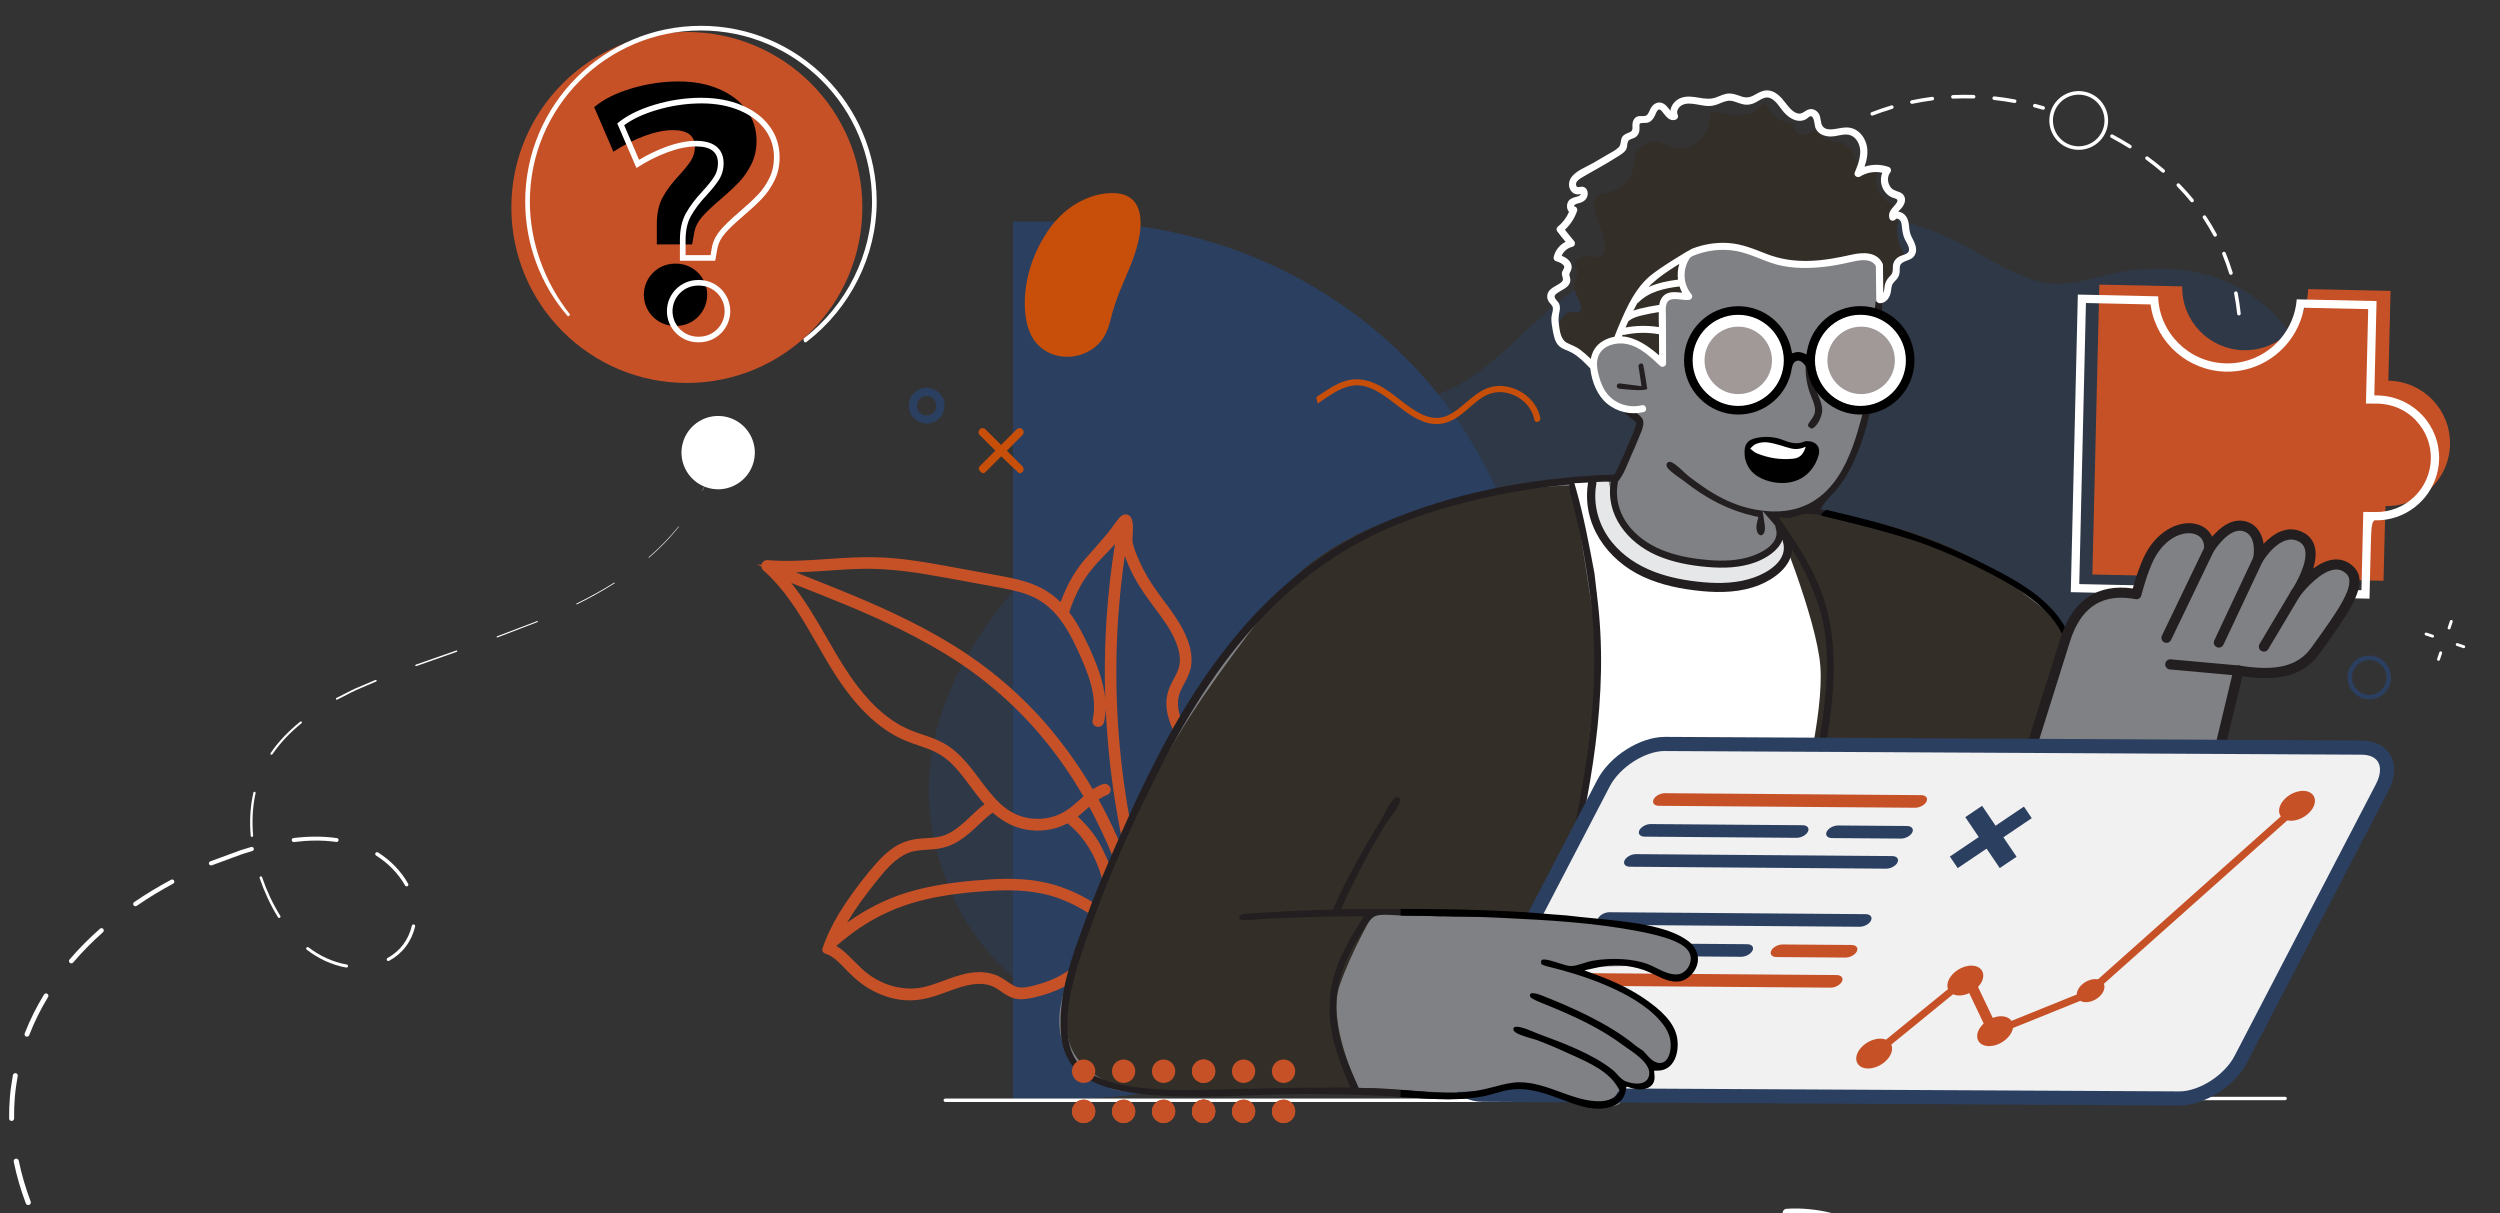 <?xml version="1.0" encoding="UTF-8"?>
<svg xmlns="http://www.w3.org/2000/svg" xmlns:xlink="http://www.w3.org/1999/xlink" viewBox="0 0 581 282">
  <rect x="0" y="0" width="581" height="282" fill="#333333" stroke="none"/>
  <defs>
    <style>
      .e {
        fill: #c84f09;
      }

      .f {
        fill: #fff;
      }

      .g {
        fill: #f1f1f2;
      }

      .h {
        fill: #231f20;
      }

      .i, .j {
        fill: #332e27;
      }

      .k {
        isolation: isolate;
      }

      .l, .m, .n {
        fill: #2b3f60;
      }

      .o, .p {
        fill: #c75127;
      }

      .m, .q, .p, .r, .s, .j {
        fill-rule: evenodd;
      }

      .t {
        mix-blend-mode: screen;
      }

      .q {
        fill: #a09998;
      }

      .u {
        clip-path: url(#d);
      }

      .n {
        opacity: .44;
      }

      .r, .v {
        fill: #808184;
      }

      .w {
        fill: #e6e7e8;
      }
    </style>
    <clipPath id="d">
      <path class="l" d="M235.42,51.53v203.74h13.64c59.12,0,107.04-45.61,107.04-101.87s-47.92-101.87-107.04-101.87h-13.64Z"/>
    </clipPath>
  </defs>
  <g class="k">
    <g id="a" data-name="Line">
      <g>
        <path class="f" d="M167.05,104.79c-.99,3.18-2.25,6.29-3.8,9.25,0,.02-.03.02-.04.01-.02,0-.02-.03-.01-.04h0c1.55-2.95,2.82-6.05,3.83-9.23,0,0,.01-.01.02,0,0,0,.01.01,0,.02Z"/>
        <path class="f" d="M157.79,122.41c-2.09,2.61-4.42,5.01-6.95,7.19-.03.03-.07.02-.1,0-.02-.03-.02-.07,0-.1h0c2.52-2.17,4.86-4.56,6.96-7.15.02-.02.05-.03.07,0,.02.02.03.05,0,.07Z"/>
        <path class="f" d="M142.81,135.56c-2.81,1.79-5.74,3.41-8.73,4.89-.05.03-.12,0-.14-.05s0-.12.05-.14h0c2.99-1.47,5.91-3.07,8.73-4.85.04-.03.09-.01.12.03.03.04.01.09-.03.12Z"/>
        <path class="f" d="M124.95,144.55l-9.34,3.59c-.07.03-.15,0-.18-.08s0-.15.08-.18h0s0,0,0,0l9.34-3.55h0c.06-.03.13,0,.16.07s0,.13-.07.16Z"/>
        <path class="f" d="M106.18,151.47l-9.43,3.33c-.09.03-.19-.01-.23-.1-.03-.09.01-.19.1-.23h0s9.44-3.3,9.44-3.3c.08-.03.17.01.2.1.03.08-.02.17-.1.2Z"/>
        <path class="f" d="M87.42,158.38l-4.59,1.97c-.77.33-1.49.74-2.23,1.11l-2.22,1.13h-.01c-.11.06-.23.02-.29-.09-.05-.11-.01-.23.09-.29h0s2.24-1.13,2.24-1.13c.75-.37,1.48-.78,2.25-1.11l4.61-1.96c.1-.04.21,0,.26.1s0,.21-.1.26h0Z"/>
        <path class="f" d="M70.08,168.07c-2.57,2.09-4.91,4.49-6.77,7.22-.08.11-.23.14-.35.07s-.14-.23-.07-.35h0c1.9-2.78,4.28-5.2,6.89-7.3.1-.08.25-.06.33.03.08.1.07.25-.03.33Z"/>
        <path class="f" d="M59.4,184.33c-.72,3.23-.86,6.57-.57,9.86.01.16-.1.3-.26.31s-.3-.1-.31-.26h0c-.28-3.35-.13-6.74.62-10.03.03-.14.18-.24.32-.2s.24.18.2.32Z"/>
        <path class="f" d="M60.91,203.88c1.07,3.13,2.48,6.15,4.23,8.96.09.15.05.35-.1.44-.15.09-.35.05-.44-.1h0c-1.76-2.86-3.18-5.93-4.26-9.11-.05-.16.03-.33.19-.39.16-.05.33.03.39.19Z"/>
        <path class="f" d="M71.7,220.16c1.31,1,2.71,1.86,4.21,2.54,1.5.66,3.07,1.19,4.67,1.45.2.03.33.22.3.41s-.22.33-.41.3h0c-1.69-.28-3.3-.83-4.85-1.52-1.54-.71-2.99-1.6-4.33-2.63-.15-.11-.18-.33-.06-.48.11-.15.33-.18.48-.06Z"/>
        <path class="f" d="M90.05,222.65c1.42-.78,2.68-1.85,3.65-3.14.97-1.29,1.64-2.8,2.01-4.37.05-.21.26-.35.47-.3s.35.26.3.47h0c-.4,1.68-1.12,3.28-2.16,4.66-1.04,1.38-2.39,2.51-3.9,3.33-.18.1-.41.03-.51-.15-.1-.18-.03-.41.15-.51Z"/>
        <path class="f" d="M94.14,205.79c-1.6-2.84-3.98-5.23-6.74-6.96-.2-.13-.26-.39-.14-.59.13-.2.39-.26.59-.14h0c2.87,1.82,5.34,4.3,7.01,7.29.11.2.04.45-.16.56-.2.11-.45.04-.56-.16Z"/>
        <path class="f" d="M78.17,195.67c-3.25-.46-6.58-.39-9.85.02-.26.03-.49-.15-.52-.41-.03-.26.15-.49.41-.52h0c3.34-.4,6.74-.47,10.09.02.25.04.42.26.38.51-.04.25-.26.42-.51.38Z"/>
        <path class="f" d="M58.63,197.77l-2.37.74-2.33.86-4.67,1.72h-.04c-.26.11-.55-.02-.64-.28-.1-.26.04-.55.3-.64h0s4.72-1.73,4.72-1.73l2.36-.86,2.4-.74c.26-.08.53.06.61.32s-.06.53-.32.61h-.01Z"/>
        <path class="f" d="M40.26,205.35c-2.92,1.57-5.76,3.29-8.49,5.17-.24.16-.56.1-.73-.13-.16-.24-.1-.56.13-.73h0c2.77-1.9,5.64-3.63,8.6-5.21.25-.13.56-.04.69.21.13.25.04.56-.21.69Z"/>
        <path class="f" d="M23.95,216.63c-2.48,2.2-4.81,4.55-6.96,7.07-.19.23-.54.26-.77.06-.23-.19-.26-.54-.06-.77h0c2.19-2.55,4.56-4.94,7.08-7.16.22-.19.56-.17.75.05.19.22.17.56-.05.75Z"/>
        <path class="f" d="M11.17,231.71c-1.72,2.82-3.19,5.79-4.38,8.86-.11.29-.44.43-.73.32-.29-.11-.43-.44-.32-.73h0c1.22-3.14,2.73-6.16,4.49-9.03.16-.26.5-.34.76-.18.26.16.34.5.18.76Z"/>
        <path class="f" d="M4.11,250.08c-.27,1.63-.54,3.26-.66,4.9-.14,1.64-.2,3.29-.17,4.94,0,.32-.25.59-.57.59s-.59-.25-.59-.57h0c-.02-1.69.04-3.38.19-5.06.13-1.68.41-3.35.69-5.01.05-.31.35-.52.66-.47.31.05.52.35.47.66v.02Z"/>
        <path class="f" d="M4.36,269.74c.66,3.23,1.61,6.41,2.77,9.5.12.31-.04.66-.35.78-.31.12-.66-.04-.78-.35h0c-1.18-3.15-2.14-6.39-2.81-9.69-.07-.32.14-.64.46-.7.32-.07.63.14.7.46Z"/>
        <path class="f" d="M424.95,283.71c-3.15-.76-6.41-1.08-9.64-.87-.53.03-.99-.37-1.02-.9-.03-.53.37-.99.9-1.02h0c3.43-.22,6.88.12,10.21.92.51.12.83.64.7,1.16s-.64.83-1.16.7Z"/>
        <g>
          <path class="f" d="M159.6,103.37c1-4.03,5.09-6.48,9.12-5.48,4.03,1,6.48,5.09,5.48,9.12s-5.09,6.48-9.12,5.48c-4.03-1-6.48-5.09-5.48-9.11Z"/>
          <path class="f" d="M158.63,103.13c-1.14,4.56,1.65,9.19,6.21,10.33,4.56,1.14,9.19-1.65,10.33-6.21,1.14-4.56-1.65-9.19-6.21-10.33-4.56-1.14-9.19,1.65-10.33,6.21-1.14,4.56,1.14-4.56,0,0ZM173.22,106.77c-.87,3.49-4.41,5.62-7.9,4.75-3.49-.87-5.62-4.41-4.75-7.9.87-3.49,4.41-5.62,7.9-4.75,3.49.87,5.62,4.41,4.75,7.9-.87,3.49.87-3.49,0,0Z"/>
        </g>
      </g>
    </g>
    <g id="b" data-name="Illustrations">
      <g id="c" data-name="Man Roadmap">
        <path class="n" d="M495.54,62.79c-7.01.75-13.79,4.22-20.57,2.83-6.61-1.35-12.03-5.05-17.63-8.13-4.98-2.74-10.32-4.89-16.02-6.32-11.29-2.83-23.65-2.98-35.89-.69-12.24,2.29-24.42,7.04-35.34,14.05-6.01,3.87-11.34,8.45-16.53,13.35-6.49,6.12-13.19,12.23-21.84,14.51-7.29,1.92-14.63,1.54-21.91,2.46-6.61.84-13.25,2.32-19.77,4.42-13.16,4.24-25.7,11.39-36.66,20.47-19.91,16.48-44.45,44.69-35.69,77.93,11.19,42.43,52.83,44.28,61.58,47.44,12.25,4.43,26.35,4.52,40.16,1.23,14.57-3.47,28.26-10.57,40.74-19.64,14.17-10.29,26.78-22.52,40.55-33.32,6.87-5.39,14.04-10.39,21.66-14.55,7.49-4.09,15.31-7.41,23.18-10.4,15.68-5.95,31.71-10.59,47.08-17.67,14.67-6.75,29.24-15.89,39.26-28.93,4.21-5.47,7.36-11.62,8-18.04.64-6.43-.28-12.48-2.75-17.93-4.46-9.83-15.22-25.89-41.6-23.08Z"/>
        <path class="p" d="M555.1,88.47c8.08.17,14.47,6.83,14.28,14.88-.19,8.04-6.9,14.42-14.98,14.25-.06,0-.47,17.37-.47,17.37l-67.66-1.46,1.62-67.37,19.26.42c-.16,8.02,6.22,14.65,14.28,14.83,8.06.17,14.76-6.18,14.98-14.2l19.15.41-.5,20.87c.05,0,.06,0,.06,0Z"/>
        <path class="f" d="M562.85,96.41c-2.7-2.82-6.35-4.42-10.28-4.51l-.78-.02.52-21.91-18.55-.4c-.52,6.9-5.47,12.77-12.27,14.43-1.37.33-2.78.49-4.2.45-8.6-.19-15.5-7.11-15.74-15.58l-18.66-.41-1.64,69.16,69.42,1.51c.03-1.49.12-4.92.2-8.34.06-2.28.12-4.56.17-6.27q.1-3.62.9-3.6c1.28.03,2.56-.11,3.79-.41,6.39-1.56,10.96-7.23,11.12-13.78.09-3.86-1.33-7.52-3.99-10.32ZM561.46,97.72c2.32,2.43,3.55,5.61,3.47,8.96-.16,6.81-5.77,12.48-13.04,12.32l-2.66-.03-.43,18.2-65.58-1.43,1.55-65.32,15.01.33.11.63c1.43,8.5,8.75,14.8,17.41,14.99,1.57.03,3.14-.14,4.66-.51,6.67-1.62,11.91-7.01,13.37-13.71l.14-.63,14.9.32-.52,21.94c1.04,0,2.75.02,2.77.02,3.38.08,6.53,1.46,8.86,3.9Z"/>
        <g>
          <path class="l" d="M235.42,51.53v203.74h13.64c59.12,0,107.04-45.61,107.04-101.87s-47.92-101.87-107.04-101.87h-13.64Z"/>
          <g class="u">
            <path class="l" d="M235.42,51.53v203.74h13.64c59.12,0,107.04-45.61,107.04-101.87s-47.92-101.87-107.04-101.87h-13.64Z"/>
          </g>
        </g>
        <path class="o" d="M175.93,131.2l1.01.4c.02.37.19.71.47.96.2.18.4.36.6.54.49.44.95.9,1.4,1.37,4.26,4.41,7.38,9.84,10.4,15.1.8,1.38,1.59,2.77,2.4,4.13,1.46,2.45,2.75,4.44,4.06,6.24,3.05,4.22,6.21,7.41,9.68,9.76,1.52,1.02,3.08,1.86,4.65,2.5.96.4,1.95.73,2.94,1.07.8.27,1.59.54,2.37.84,1.65.65,3.04,1.46,4.27,2.48,1.03.86,2.06,1.94,3.22,3.4.74.91,1.43,1.85,2.13,2.79,1.03,1.38,2.09,2.8,3.27,4.13-1.15.83-2.18,1.81-3.18,2.76-.42.4-.85.81-1.28,1.2-1.26,1.14-2.79,2.4-4.56,3.13-1.44.6-2.99.7-4.63.8-.46.03-.92.06-1.38.1-2.21.2-4.09.81-5.76,1.87-1.47.93-2.86,2.17-4.39,3.89-2.45,2.78-4.85,5.89-7.11,9.25-2.05,3.03-3.58,5.88-4.7,8.71-.14.36-.25.62-.35.9-.11.3-.22.61-.32.91-.06.2-.15.68.4,1.07l.17.09.87.34c1.41.68,2.65,1.97,3.84,3.21l.41.43c2.04,2.1,3.91,3.56,5.9,4.62,2.38,1.26,4.83,2.02,7.3,2.24,2.58.22,5.18-.19,8.44-1.34.55-.19,1.1-.4,1.65-.6,2.08-.77,4.05-1.5,6.16-1.75,1.29-.15,2.44-.09,3.44.16,1.15.3,2.11.93,3.07,1.61,1.09.78,2.31,1.52,3.8,1.68,1.56.16,3.1-.22,4.45-.56,3.13-.78,5.74-1.87,7.99-3.31,4.8-3.06,7.84-7.82,8.11-12.74,0-.1,0-.2-.01-.29,1.7,1.43,3.35,3.03,4.92,4.79,1.26,1.41,2.5,2.95,3.68,4.58.14.83.26,1.66.38,2.49.11.75.76,1.24,1.53,1.13.17-.02.33-.08.47-.15,1.05,1.62,2.08,3.35,3.15,5.24l.34.61,1.44-.54c.05.12.1.23.16.35.19.44.59.73,1.06.78.05,0,.09,0,.14,0,.44,0,.88-.22,1.14-.57.27-.38.32-.86.13-1.3-.39-.86-.76-1.72-1.13-2.58-2.9-6.74-5.42-13.77-7.51-20.88-2.08-7.1-3.76-14.42-4.99-21.77-1.22-7.32-2.03-14.78-2.39-22.17-.33-6.82-.28-13.73.14-20.53l.12-1.8c.33-4.59.83-9.21,1.5-13.78.52,1.47,1.13,2.89,1.82,4.26,1.21,2.39,2.71,4.54,3.88,6.15.21.3.44.6.66.9l.47.63c1.78,2.38,3.57,4.77,4.75,7.41,1.29,2.86,1.54,5.21.78,7.19-.27.71-.63,1.38-1.01,2.1-.24.45-.48.9-.7,1.36-.65,1.38-.99,2.75-1,4.06-.04,2.99,1.13,5.63,2.44,8.31l.14.28c.61,1.25,1.25,2.54,1.69,3.86.38,1.12.64,2.31.77,3.55.25,2.43-.02,4.92-.8,7.2-1.62,4.75-5.46,8.6-10.27,10.31-.44.16-.76.52-.84.97-.09.47.1.99.48,1.31.37.31.87.4,1.33.24.67-.24,1.32-.51,1.94-.81,5.04-2.45,8.89-7.09,10.3-12.42.69-2.62.84-5.41.43-8.06-.22-1.39-.59-2.77-1.12-4.1-.44-1.13-.98-2.22-1.5-3.27l-.55-1.12c-1.15-2.41-2.14-4.98-1.6-7.49.23-1.11.77-2.12,1.34-3.19.67-1.26,1.36-2.57,1.58-4.12.36-2.52-.29-5.31-1.98-8.53-1.28-2.43-2.93-4.64-4.53-6.77l-.72-.97c-.18-.24-.35-.48-.52-.72-1.85-2.56-3.16-4.78-4.15-7.01l-.14-.32c-.69-1.54-1.4-3.14-1.6-4.76-.02-.18,0-.55.04-1.02.13-2.19.17-3.93-.68-4.69-.19-.17-.41-.28-.65-.33l.03-.17-.1.16c-.14-.02-.3-.02-.45,0-.65.1-1.07.58-1.29.83-.54.61-1,1.26-1.45,1.89-.37.52-.74,1.04-1.14,1.53-1.69,2.03-3.45,4.01-4.97,5.71-1.91,2.14-3.55,4.68-4.86,7.54-.42.91-.81,1.87-1.18,2.87-2.11-2.09-4.7-3.65-7.71-4.62-2.61-.84-5.32-1.32-7.95-1.79l-4.83-.88c-2.44-.45-4.88-.9-7.32-1.34-3.22-.57-6.68-1.15-10.19-1.5-3.24-.32-6.57-.4-10.17-.25-2,.08-4,.22-6,.36-4.56.31-9.27.64-13.89.26-.38-.04-.71.08-.98.3-.23.19-.39.46-.46.75l-1.04-.04ZM198.57,223.46c-.53-.54-1.06-1.08-1.61-1.6-.93-.88-1.77-1.53-2.61-2.02,2.31-2,4.6-3.7,6.97-5.18,4.12-2.57,8.78-4.47,13.85-5.65,4.42-1.02,9.27-1.65,15.26-1.99,3.62-.2,9.01-.29,14.11,1.25,3.85,1.17,7.62,3.15,11.19,5.88h0c-.2.01-.39.06-.57.15-.42.21-.68.62-.7,1.1-.03.58-.1,1.14-.21,1.66-.88,4.27-4.18,8.01-9.04,10.27-1.17.54-2.43,1.01-3.74,1.38-1.22.35-2.6.75-3.9.8-.99.05-1.86-.27-3.02-1.07l-.17-.12c-.99-.7-2.02-1.41-3.26-1.83-1.19-.4-2.37-.57-3.53-.57-2.86,0-5.62,1.01-8.31,2-1.41.52-2.74,1.01-4.08,1.36-4.39,1.14-9.23.12-13.26-2.78-1.23-.88-2.27-1.94-3.37-3.06ZM196.87,214.41c.89-1.52,1.92-3.1,3.12-4.77,1.13-1.57,2.31-3.09,3.42-4.5,1.26-1.58,2.32-2.89,3.56-4.09,1.4-1.37,2.76-2.3,4.14-2.85,1.37-.54,2.84-.63,4.41-.73.47-.03.94-.06,1.41-.1,2.18-.19,4.08-.81,5.82-1.88,1.76-1.09,3.26-2.47,4.65-3.79l.28-.26c.96-.91,1.96-1.85,3.04-2.58,2.33,2.09,4.91,3.41,7.66,3.92,3.25.6,6.65.12,9.54-1.34l.18-.09s.03.02.05.04c2.94,2.35,5.31,5.64,6.86,9.51.22.54.42,1.09.6,1.64.56,1.7.97,3.5,1.21,5.34.06.47.35.85.77,1.03.45.18.99.11,1.38-.2.38-.3.57-.76.51-1.25-.4-2.98-1.15-5.59-2.35-8.21l-.12-.25c-.67-1.47-1.37-3-2.32-4.39-.73-1.07-1.53-2.07-2.38-2.98-.78-.84-1.37-1.44-1.83-1.86.65-.52,1.26-1.06,1.87-1.6.26-.23.52-.46.78-.68,1.99,3.65,3.82,7.5,5.43,11.46,2.61,6.41,4.66,13.15,6.12,20.07-.49-.57-.99-1.12-1.49-1.66-2.74-2.93-5.71-5.43-8.81-7.42-4.02-2.57-8.26-4.28-12.58-5.07-5.1-.94-10.31-.67-15.19-.25-6.34.55-11.37,1.44-15.84,2.81-4.85,1.49-9.51,3.84-13.86,6.97-.01.01-.03.02-.04.03ZM248.49,142.28c.75-2.29,1.66-4.4,2.71-6.27,1.23-2.2,2.84-4.27,5.23-6.71.91-.93,1.83-1.87,2.69-2.87-.9,5.66-1.56,11.41-1.94,17.14l-.13,2.09c-.31,5.53-.37,11.12-.19,16.7-.18-1.81-.61-3.74-1.3-5.84-.86-2.6-2.04-5.39-3.63-8.55-.42-.85-.87-1.69-1.35-2.51-.18-.31-.36-.62-.55-.93-.49-.79-1-1.54-1.54-2.25ZM259.89,190.68c.54,2.97,1.16,5.94,1.85,8.9-.65-1.68-1.34-3.34-2.07-4.99-1.33-3.01-2.8-5.97-4.37-8.81.67-.44,1.31-.78,1.96-1.02.7-.26,1.03-.99.76-1.69-.27-.72-1.05-1.08-1.75-.82-.77.29-1.53.67-2.31,1.18-1.53-2.62-3.17-5.16-4.88-7.57-.33-.47-.66-.93-1-1.39-1.32-1.8-2.69-3.54-4.05-5.16-6.3-7.49-13.81-13.96-22.33-19.25-8.86-5.5-18.32-9.61-26.4-12.91-3.11-1.27-6.24-2.5-9.36-3.74l-.99-.39c2.53-.07,5.05-.24,7.52-.41,2.52-.17,5.13-.35,7.69-.41,6.77-.16,13.49.94,19.77,2.09l11.34,2.08c2.65.48,5.4.98,7.91,1.97,2.55,1.01,4.78,2.65,6.6,4.86l.14.17c.21.26.41.53.61.8.47.63.91,1.29,1.32,1.96.18.3.37.61.55.92.64,1.13,1.28,2.37,1.99,3.91,2.46,5.31,4.76,10.94,3.53,16.41-.1.45.03.91.36,1.21.35.32.88.44,1.36.29.47-.15.82-.52.93-1.01.17-.76.29-1.53.35-2.29.02-.29.04-.59.05-.88.05,1.17.11,2.33.19,3.5.47,7.5,1.39,15.07,2.75,22.5ZM229.49,183.52c-.61-.77-1.2-1.56-1.79-2.36-1.36-1.83-2.77-3.73-4.44-5.39-1.31-1.31-2.63-2.32-4.02-3.09-1.54-.85-3.21-1.42-4.82-1.96l-.38-.13c-1.34-.46-3.09-1.09-4.72-1.99-.53-.29-1.05-.61-1.56-.94-.84-.55-1.68-1.17-2.51-1.86-2.08-1.72-4.02-3.78-5.95-6.31-2.5-3.27-4.6-6.83-6.54-10.19h0s-.54-.94-.54-.94c-2.52-4.38-5.11-8.88-8.34-12.88l1.02.4c4.06,1.6,8.26,3.26,12.35,4.97,7.36,3.08,16.93,7.37,25.7,13.2,8.03,5.34,15.13,11.93,21.13,19.59.9,1.15,1.77,2.31,2.61,3.5.31.43.61.86.91,1.3,1.45,2.11,2.86,4.34,4.21,6.64-.35.3-.7.61-1.05.92-.48.43-.96.86-1.46,1.27-.52.43-1.03.8-1.55,1.13-.29.19-.59.36-.91.53-.55.29-1.09.52-1.65.71-2.83.97-6.02.87-8.76-.25-1.4-.57-2.73-1.46-4.06-2.7-.26-.24-.51-.49-.75-.74-.65-.67-1.32-1.45-2.12-2.45ZM269.93,225.95c-.53-.81-1.07-1.59-1.61-2.34l-.08-.48c-.2-1.15-.41-2.29-.64-3.43.74,2.1,1.52,4.19,2.33,6.26ZM269.05,139.06h0s0,0,0,0h0Z"/>
        <path class="f" d="M531.04,255.69h-157.46c-.23,0-.42-.18-.42-.4,0-.22.19-.4.42-.4h157.46c.23,0,.42.18.42.4,0,.22-.19.4-.42.4Z"/>
        <path class="f" d="M364.5,256.1h-144.78c-.24,0-.44-.18-.44-.4s.2-.4.44-.4h144.78c.24,0,.44.18.44.4s-.2.4-.44.4Z"/>
        <path class="v" d="M458.53,190.29s.13.05.36.15c2.18-3.51,6.02-4.86,8.55-7.99,2.79-3.44,4.63-7.94,6.18-12.04,1.86-4.93,3.03-10.08,4.74-15.06.66-1.91,2.51-4.71,2.66-6.74.14-1.85-2.02-3.76-3.34-5.06-7.15-7.05-14.53-12.56-24.25-15.49-4.98-1.5-9.81-4.08-14.89-5.1-4.14-.83-8.24-1.01-12.13-2.81-.93-.43-4.09-1.65-4.09-1.65l-.76-.51s2.88-3.78,5.46-6.14c2.58-2.35,4.44-7.8,7.37-22.37,2.61-12.99,3.06-23.09,3.13-25.13-1.42-1.93.23-2.6-2.2-4.22-2.43-1.62-7.86,1.62-13.97,1.41-6.12-.21-13.13-2.64-13.13-2.64l-10.47-2.09-6.59,3.27-3.62,1.84-3.61,2.53-2.12,2.46-3,5.06-1.87,3.5s.41,1.64-2.15,4.22c-1.23,0-3-.24-3.81.81-1.01,1.31-.67,4.63-.52,6.19.45,4.64,2.81,7.32,7.41,8.01,1.64.25,3.16,2.35,3.01,3.95-.28,2.94-1.24,5.14-2.84,7.41l-2.18,5.25s-37.06-1.67-70.94,20.74c-29.79,19.7-53.47,84.45-57.71,98.63-4.23,14.18,5.4,20.15,11.32,22.37,5.92,2.22,37.59-.19,48.16-.41,10.56-.22,28.99,1.6,33.42,1.36,4.43-.24,7.16-.79,11.19-2.05,4.03-1.26,6.83,1.41,11.19,3,4.36,1.59,9.58,2.66,12.69,2.05,3.11-.61,1.77-4.23,1.77-4.23h69.44l12.14-62.48Z"/>
        <path class="j" d="M351.43,212.39c-7.49-.42-32.2-.14-32.2-.14,0,0-4.9,8.25-7.91,16.78-3.01,8.53,4.37,23.87,4.37,23.87,0,0-33.48,1.25-44.88,1.37-11.4.12-19.35-5.24-21.69-10.37-2.34-5.13-1.49-12.03,1.09-21.69,2.41-9.04,8.39-23.7,20.05-45.15,7.64-14.05,17.71-26.77,25.51-37.24,19.71-26.46,69.71-27.01,69.71-27.01,0,0,5.37,33.21,7.91,51.16,2.54,17.94-9.82,48.97-9.82,48.97,0,0-4.65-.12-12.14-.55Z"/>
        <path class="f" d="M422.78,137.92l-4.63-9.48-4.08-4.58c-3.16,7.03-9.23,8.23-15.45,6.78-7.39.2-14.9-1.73-19.96-7.57-.76-.87-1.44-1.91-2.06-3.05-.83-1-1.57-2.05-2.19-3.13v-2.36c-.26-.91-.47-1.84-.64-2.77l-9.07-.07,6.41,26.33.33,14.45-.95,10.2-3.24,28.22,55.53-14.14,3.3-25.7-3.3-13.13Z"/>
        <path class="w" d="M396.59,136.52c8.24,0,15.63-3.49,20.71-9.03l-3.22-3.61c-3.16,7.03-9.23,8.23-15.45,6.78-7.39.2-14.9-1.73-19.96-7.57-.76-.87-1.44-1.91-2.06-3.05-.83-1-1.57-2.05-2.19-3.13v-2.36c-.26-.91-.47-1.84-.64-2.77l-4.83-.04c1.15,13.87,13.08,24.79,27.64,24.79Z"/>
        <path class="j" d="M462.82,193.55c5.91-6.89,12.34-13.22,16.2-22.44,3.61-8.62,3.8-18.8-.37-26.77-3.49-2.66-7.58-5.8-12.28-9.44-18.22-14.1-46.19-16.1-46.19-16.1,0,0-.8-1.19-1.91-.41-1.11.78-5.84,1.77-5.84,1.77,0,0,9.74,23.41,10.62,34.65.88,11.24-4.88,32.88-4.88,32.88l27.39,19.24s4.65-5.43,12.52-7.52c1.55-2.17,3.27-4.13,4.75-5.86Z"/>
        <path d="M479.16,195.77c-6.47-2.16-13.06-4.33-19.68-6.37l-.83-.26.2-.85c.22-.98.42-2.19.63-3.48l.23.04-.22-.13c.17-1.08.35-2.2.58-3.36.05-.27.14-.6.26-1.04.26-.97.76-2.78.35-3.37-.03-.05-.12-.17-.5-.2-.54,0-1.34,1.14-2.14,6.6-.08.56-.15,1.04-.22,1.38-4,20.5-7.7,42.04-11.29,62.87l-1.34,7.76h1.64c3.76-22.75,7.84-44.92,11.33-63.62l.19-1.01.99.28c6.34,1.81,12.46,3.83,18.45,5.88.46-.38.92-.75,1.39-1.12Z"/>
        <path class="h" d="M437.89,73.54s-.07-.05-.1-.07l-.42-.29.02-.51c.03-.93,0-1.82-.04-2.72-.49.13-.99.18-1.48.16-.01.59-.06,1.13-.19,1.6l-.24.93-.92-.26c-4.35-1.24-8.29-.3-11.1,2.65-3.62,3.8-4.81,10.41-2.9,16.06.11.33.26.69.42,1.08.47,1.15.95,2.34.86,3.4-.08.88-.58,1.56-1.02,2.16-.32.44-.65.89-.61,1.19.03.22.59.67.84.67.94,0,2.4-2.44,2.47-4.15.05-1.22-.45-2.42-.98-3.69-.53-1.26-1.07-2.57-1.2-4.1-.5-5.71,1.21-10.87,4.44-13.46,2.49-1.99,5.7-2.43,9.3-1.28l.67.21-.02.71c-.29,8.97-1.38,17.11-3.15,23.54-2.09,7.6-5.92,21.49-20.07,21.49-.57,0-1.17-.02-1.77-.07-7.88-.61-13.54-4.5-18.23-8.1-.37-.28-.8-.68-1.26-1.12-.9-.84-2.41-2.24-3.16-2.24h0c-.23.01-.77.12-.75.81.02.83,1.99,2.19,2.93,2.84.37.26.7.49.94.68,5.53,4.37,10.78,7,16.53,8.28l.96.21-.25.95c-.47,1.74-.08,2.78.4,3.14.25.19.53.21.76.07.38-.23.76-.98.55-2.36l-.49-3.2,2.12,2.44c.3.34.58.7.87,1.05-.02.12-.02.25.03.39,1.23,3.5-2.93,5.75-5.64,6.65-3.18,1.06-6.59,1.14-9.9.88-6.51-.52-13.56-2.19-18.03-7.3-2.58-2.94-3.82-6.77-3.1-10.65.19-1.03-1.39-1.47-1.58-.44-1.46,7.8,3.84,14.37,10.71,17.34,3.68,1.59,7.68,2.31,11.65,2.66,3.78.33,7.74.22,11.33-1.14,2.43-.92,5.3-2.72,6.17-5.23,0,.11.01.22.05.35,1.45,4.45-3.47,7.31-6.66,8.45-3.76,1.34-7.78,1.46-11.7,1.12-7.69-.67-16.02-2.79-21.31-9.29-3.04-3.74-4.52-8.61-3.66-13.55.23-1.31-1.64-1.87-1.87-.55-1.72,9.92,4.54,18.28,12.66,22.06,4.34,2.02,9.07,2.94,13.76,3.39,4.47.43,9.15.28,13.39-1.44,3.33-1.35,7.37-4.23,7.58-8.26,1.95,3.08,3.64,6.4,4.95,9.77l1.24,3.46c3.16,9.64,1.74,20.98.17,30.86-4.14,26-9.78,53.37-17.23,83.64.29,0,.61,0,.95-.02.24,0,.47-.02.71-.02,5.42-21.72,10.26-44.49,14.4-67.68.34-1.9.7-3.83,1.08-5.79l.02-.13c1.9-10,3.86-20.35,3.25-30.68-.74-12.5-5.26-20.01-11.57-29.26l-1.09-1.59,1.92.13c.79.05,1.55-.22,2.29-.47.63-.22,1.29-.45,1.96-.48,1.09-.06,2.5.13,3.95.37.19-.48.49-.91.89-1.24l-1.39-.14.87-1.3c.55-.82,1.22-1.5,1.87-2.17.45-.46.91-.94,1.31-1.44,5.73-7.19,9.08-19.73,10.25-38.32l.08-1.26.5.18c-.01-.17-.02-.34-.02-.52ZM414.41,124.92c.02-.1.04-.2.06-.29.03.04.06.08.09.12-.06.05-.11.11-.15.17Z"/>
        <path class="h" d="M392.34,218.72c-4.83-3.65-13.96-4.53-22.02-5.31-2.16-.21-4.2-.41-6.18-.65l-1.02-.13.22-1c.44-2.04.9-4.13,1.37-6.25l.07-.33c4.45-20.15,9.49-42.99,6.32-67.04l-.54-4.74c-1.24-6.63-2.53-13.49-4.34-19.82l-.33-1.15,1.19-.05c.82-.03,1.64-.09,2.48-.14,2.08-.14,4.23-.28,6.32-.05,1.22-1.42,1.82-2.88,2.53-4.6.25-.61.51-1.24.81-1.89.5-1.1,1.08-2.38,1.61-3.77.09-.22.19-.46.3-.72.42-.99.95-2.23.75-3.27-.19-.97-1.61-1.89-2.64-2.56-.26-.17-.48-.32-.68-.46-.15.01-.3.02-.46.02-.09,0-.17,0-.26-.01-.44.17-.93.25-1.46.24.39.32.79.63,1.18.94l.06.04c.8.63,1.55,1.23,2.26,1.85l.41.36-.11.54c-.29,1.41-3.94,9.64-4.66,10.9l-.34.61-.52.02c-19.81.74-37.73,4.52-53.27,11.25-31.08,13.46-47.54,42.55-59.54,69.22-3.48,7.75-6.61,14.82-9.52,22.85l-.67,1.84c-2.64,7.19-5.63,15.34-5.14,24.25.45,8.07,5.3,12.42,15.72,14.13,8.67,1.42,20.01,1.09,29.95.67,9.58-.4,20.03-.31,31.05.27,1.43.08,2.86.17,4.27.26,6.19.41,12.05.79,17.58-.38.79-.17,1.59-.4,2.39-.63,1.29-.37,2.61-.75,3.98-.89,4.1-.42,7.84.98,11.45,2.33,3.98,1.49,7.74,2.9,11.54,1.67.86-.28,2.89-1.19,3.32-3.64l.19-1.06,1.03.34c1.78.58,3.57.44,4.57-.37.71-.57,1-1.44.89-2.6l-.1-1,1-.03c1.24-.04,2.27-.53,3.06-1.45,1.15-1.34,1.66-3.52,1.36-5.82-.5-3.96-4.14-6.98-7.25-9.17-3.12-2.19-6.84-4.07-11.38-5.75l-3.01-1.11,3.14-.68c3.55-.77,7.22-.57,10.59.57.99.34,1.92.78,2.82,1.22,1.81.87,3.53,1.7,5.5,1.47,1.29-.15,2.73-1.17,3.58-2.53.83-1.32,1.02-2.79.55-4.14-.38-1.08-1.03-1.97-2-2.7ZM312.43,252.74c-9.54-.03-19.2.2-28.55.43l-4.57.11c-1.42.03-2.71.05-3.95.05-13.21,0-21.31-2.05-24.76-6.26-5.77-7.05-.31-22.62,2.02-29.28,2.73-7.77,5.59-14.98,8.76-22.03,14.16-31.54,28.76-55.42,54.01-69.45,12.26-6.81,29.89-11.78,48.38-13.62l.93-.09.09.93c.11,1.08.51,2.65.91,4.17l.04.17c.14.52.27,1.04.39,1.54,1.34,5.51,2.38,11.18,3.29,17.83,3.39,24.83-1.93,48.49-6.63,69.36-.39,1.75-.78,3.47-1.16,5.17l-.18.8-.82-.07c-15.3-1.33-31.87-1.33-47.52-1.22h-1.47s.61-1.33.61-1.33c2.97-6.49,6.53-13.16,10.01-18.79.14-.22.39-.55.73-1,.67-.87,2.73-3.54,2.44-4.52-.05-.12-.51-.4-.66-.42-.96-.09-2.33,2.56-2.99,3.83l-.06.12c-.28.53-.52.99-.73,1.34-4.81,7.84-8.31,14.31-10.99,20.35l-.24.54h-.59c-6.42.15-12.83.52-17.69.83-.22.01-.45.02-.71.03-2.15.08-2.79.29-2.78.91,0,.29.1.37.14.41.48.42,2.09.27,3.26.15.47-.04.93-.09,1.34-.11,7.92-.37,15.09-.67,22.55-.68h1.7s-.9,1.43-.9,1.43c-2.63,4.19-6.23,9.93-6.95,17.06-.77,7.53,1.53,13.76,4.16,20l.55,1.31h-1.42ZM390.05,226.4c-1.72.26-3.65-.69-5.35-1.54-.62-.31-1.27-.63-1.8-.83-3.37-1.24-8.37-1.54-12.74-.78-.78.14-1.57.39-2.33.63l-.13.04c-.98.31-1.84.57-2.62.57-.79,0-1.79-.34-2.96-.72-1.23-.4-3.3-1.08-3.85-.68-.1.07-.15.29-.15.59,0,.44,0,.55,2.42,1.14,5.51,1.34,19,5.24,25.17,12.3.85.97,2.02,2.48,2.4,4.39.32,1.62.05,3.48-.66,4.53-.44.65-.96.87-1.31.94-1.6.3-2.89-1.18-3.75-2.18-.2-.24-.43-.5-.54-.59-.28-.22-.56-.4-.83-.57-.32-.21-.65-.42-.97-.68-6.32-5.24-15.57-9.2-21.98-11.72-1.2-.47-2.11-.53-2.39-.34-.13.09-.15.35-.15.55,0,.35.86.87,2.53,1.54l.15.06c7.78,3.11,13.73,5.88,19.31,10.08.13.1.33.23.57.4l.08.06c2.04,1.38,6.29,4.25,4.79,7.02-1.18,2.18-5.08.72-5.12.7-.86-.33-1.55-1.09-2.16-1.77-.3-.33-.58-.64-.82-.83-4.75-3.81-11.73-6.38-17.33-8.44-.17-.06-.44-.18-.77-.32-2.7-1.17-4.35-1.58-4.91-1.22-.04.03-.16.1-.16.53,0,.86,2.76,1.65,4.09,2.03.59.17,1.15.33,1.58.49,2.83,1.07,5.16,2.11,6.88,2.89l.92.42c4.56,2.06,8.87,4.01,10.98,7.9l.27.5-.32.47c-.91,1.32-2.41,1.96-4.58,1.96-.37,0-.78-.02-1.19-.06-2.69-.25-5.31-1.21-7.85-2.14-2.99-1.09-6.09-2.22-9.38-2.22-1.89,0-3.74.49-5.7,1.01-.79.21-1.6.42-2.43.61-5.97,1.32-11.64.83-17.64.3-3.51-.3-7.13-.62-10.91-.55h-.63s-.25-.57-.25-.57c-.2-.48-.41-.95-.62-1.42l-.12-.28c-2.2-5.03-4.28-9.79-4.25-16.68.03-7.07,3.21-12.86,5.6-16.6.12-.19.27-.44.43-.71l.05-.09c1.07-1.81,2.04-3.33,3.17-3.69,1.09-.35,2.87-.24,4.58-.14.77.05,1.5.09,2.11.09,2.92,0,5.46.07,7.92.14,2.4.07,4.67.13,7.22.13,2.41,0,4.84.11,7.22.23l1.01.05c9.62.45,20.71,1.09,30.69,3.02,6.19,1.2,11.97,2.75,12.35,6,.21,1.85-1.14,3.77-2.83,4.04Z"/>
        <path class="s" d="M407.23,82.24l-.28,3.27c-.11,1.24-1.19,2.16-2.43,2.05-1.24-.11-2.15-1.2-2.05-2.44l.28-3.27c.11-1.24,1.19-2.16,2.43-2.05,1.24.11,2.15,1.2,2.05,2.44Z"/>
        <path class="s" d="M430.29,82.24l-.28,3.26c-.11,1.24-1.2,2.16-2.43,2.05-1.24-.11-2.16-1.2-2.05-2.43l.28-3.26c.11-1.24,1.2-2.16,2.44-2.05,1.24.1,2.16,1.2,2.05,2.43Z"/>
        <g class="t">
          <path class="q" d="M421.82,83.75c0,5.91,4.79,10.71,10.71,10.71,5.91,0,10.71-4.79,10.71-10.71,0-5.91-4.79-10.71-10.71-10.71-5.91,0-10.71,4.79-10.71,10.71Z"/>
          <path class="f" d="M432.53,75.91c4.32,0,7.84,3.52,7.84,7.84,0,4.32-3.52,7.84-7.84,7.84-4.32,0-7.84-3.52-7.84-7.84s3.52-7.84,7.84-7.84h0ZM432.53,73.04c-5.91,0-10.71,4.79-10.71,10.71,0,5.91,4.79,10.71,10.71,10.71s10.71-4.79,10.71-10.71c0-5.91-4.79-10.71-10.71-10.71h0Z"/>
        </g>
        <g class="t">
          <path class="q" d="M393.26,83.75c0,5.91,4.79,10.71,10.71,10.71,5.91,0,10.71-4.79,10.71-10.71,0-5.91-4.79-10.71-10.71-10.71-5.91,0-10.71,4.79-10.71,10.71Z"/>
          <path class="f" d="M403.97,75.91c4.32,0,7.84,3.52,7.84,7.84,0,4.32-3.52,7.84-7.84,7.84-4.32,0-7.84-3.52-7.84-7.84,0-4.32,3.52-7.84,7.84-7.84h0ZM403.97,73.04c-5.91,0-10.71,4.79-10.71,10.71,0,5.91,4.79,10.71,10.71,10.71,5.91,0,10.71-4.79,10.71-10.71,0-5.91-4.79-10.71-10.71-10.71h0Z"/>
        </g>
        <path d="M419.17,82.1c-.59-.26-1.15-.34-1.73-.25-.09.01-.17.04-.25.06l-.73.2-.11-.61c-1.09-5.99-6.3-10.34-12.38-10.34-6.95,0-12.6,5.65-12.6,12.59,0,6.94,5.65,12.59,12.6,12.59,6.27,0,11.63-4.68,12.47-10.9l.11-.34c.1-.52.48-1.17,1.18-1.28,1.02-.19,1.94,1.33,1.95,1.34.03.06.07.11.11.16l.11.12.02.16c.91,6.12,6.25,10.74,12.43,10.74,6.94,0,12.58-5.65,12.58-12.6,0-6.95-5.65-12.6-12.58-12.6-6.16,0-11.38,4.42-12.4,10.52l-.12.72-.67-.3ZM421.77,83.75c0-5.84,4.75-10.6,10.58-10.6,5.84,0,10.58,4.75,10.58,10.6s-4.75,10.59-10.58,10.59c-5.84,0-10.58-4.75-10.58-10.59ZM414.56,83.75c0,5.84-4.75,10.59-10.6,10.59-5.84,0-10.6-4.75-10.6-10.59,0-5.84,4.75-10.59,10.6-10.59,5.84,0,10.6,4.75,10.6,10.59Z"/>
        <path d="M423.5,119.91s16.61,3.79,24.55,6.84c4.01,1.54,7.95,3.27,11.8,5.18,3.62,1.8,7.23,3.71,10.57,5.98,3.53,2.4,6.73,5.34,8.7,9.17,1.52,2.81,1.55.09,1.16-.68-3.63-7.07-11.06-11.16-17.85-14.68-7.7-3.98-15.78-7.24-24.09-9.69-4.76-1.41-13.91-3.55-13.91-3.55,0,0-1.78,1.26-.93,1.42h0Z"/>
        <path class="v" d="M546.1,132.49c-5.14-4.89-12.61,5.41-12.61,5.41,0,0,6.89-10.11,1.29-13.09-5.29-2.82-9.99,5.13-9.99,5.13,0,0,1.34-6.22-3.05-7.6-4.38-1.38-8.33,5.27-8.33,5.27.49-6.33-9.12-7.2-13.81,1.71-1.67,3.17-3.09,8.75-3.09,8.75-9.3-1.73-14.02,3.08-16.4,10.13-.42,1.25-12.07,38.45-12.07,38.45l44.95-.66,7.23-30.17c8.07,1.35,14.15.54,17.82-4.56,6.54-9.09,11.38-15.63,8.05-18.78Z"/>
        <g>
          <path class="h" d="M467.94,187.83c-.33-.03-.64-.2-.84-.47-.23-.3-.29-.69-.18-1.05.48-1.52,11.65-37.23,12.08-38.47,2.88-8.5,8.53-12.21,16.66-11.08.5-1.8,1.62-5.52,2.91-7.97,3.13-5.94,8.45-7.99,12.08-6.94,1.62.47,2.82,1.49,3.45,2.87,1.76-2.04,4.69-4.53,8-3.49,2.58.81,3.64,3,3.96,5.15,2.12-2.24,5.49-4.61,9.28-2.6,1.38.73,2.26,1.86,2.63,3.36.38,1.54.13,3.3-.38,4.98,1.47-1.07,3.13-1.93,4.81-2.08,1.7-.16,3.22.39,4.51,1.61,4,3.8-.82,10.48-7.48,19.73l-.43.59c-3.5,4.86-9.04,6.49-17.88,5.2l-6.98,29.11c-.13.52-.59.89-1.13.9l-44.95.66s-.08,0-.12,0ZM494.43,138.98c-6.5-.59-10.83,2.57-13.21,9.61-.36,1.08-9.36,29.81-11.57,36.87l42.41-.62,7.02-29.28c.14-.6.67-1,1.34-.89,8.45,1.41,13.61.16,16.67-4.08l.43-.59c5.74-7.97,10.28-14.27,7.77-16.65-.79-.75-1.66-1.07-2.67-.98-3.2.29-6.98,4.59-8.17,6.22-.38.52-1.11.64-1.63.27-.53-.37-.66-1.09-.3-1.62,1.13-1.66,3.89-6.6,3.16-9.55-.21-.84-.67-1.42-1.45-1.84-4.23-2.26-8.38,4.62-8.42,4.69-.29.49-.9.71-1.44.5-.54-.21-.84-.78-.73-1.34.01-.05,1.05-5.19-2.25-6.24-3.38-1.06-6.93,4.7-6.97,4.75-.28.47-.83.69-1.37.52-.52-.17-.86-.67-.82-1.21.13-1.73-.69-2.98-2.25-3.42-2.73-.78-6.81.95-9.35,5.78-1.58,3.01-2.98,8.44-2.99,8.49-.15.6-.7.99-1.36.87-.64-.12-1.26-.21-1.87-.26Z"/>
          <path class="h" d="M520.12,157.01l-15.85-1.43c-.65-.06-1.13-.63-1.07-1.28s.63-1.12,1.28-1.07l15.85,1.43c.65.06,1.13.63,1.07,1.28s-.63,1.12-1.28,1.07Z"/>
          <path class="h" d="M503.39,149.4c-.14-.01-.27-.05-.41-.11-.58-.28-.83-.98-.55-1.57l9.92-20.62c.28-.59.98-.83,1.57-.55.58.28.83.98.55,1.57l-9.92,20.62c-.22.45-.69.71-1.17.66Z"/>
          <path class="h" d="M515.56,150.5c-.13-.01-.27-.05-.4-.11-.59-.28-.84-.98-.56-1.57l9.12-19.38c.28-.59.97-.84,1.57-.56.59.28.84.98.56,1.57l-9.12,19.38c-.22.46-.69.71-1.17.67Z"/>
          <path class="h" d="M526.03,151.44c-.17-.02-.34-.07-.5-.16-.56-.33-.74-1.05-.41-1.61l7.36-12.37c.33-.56,1.06-.74,1.61-.41.56.33.74,1.05.41,1.61l-7.36,12.37c-.24.4-.68.61-1.12.57Z"/>
        </g>
        <path class="i" d="M442.61,58.98c-1.04-1.4-1.63-3.25-1.71-5.01-.04-.87.04-1.65.2-2.36-.13-.19-.27-.37-.39-.56-.48-.78-.53-1.41-.61-2.31-.05-.54-.25-.98-.59-1.31-.3-.16-.59-.34-.87-.54-.53-.21-.99-.34-1.13-1.02-1.01-1.14-1.65-2.61-1.68-4.34,0-.55.04-1.08.15-1.59-.53-.3-1.15-.48-1.8-.6-1.64-.29-2.42-1-3.03-2.53-.25-.62-.45-1.26-.69-1.89-.83-.32-1.56-.88-1.98-1.7,0-.01-.01-.02-.02-.03-1.55-.1-3.08-.29-4.47-1.05-.92-.51-1.62-1.18-2.16-1.95-1.03.69-2.33,1.44-3.65.96-1.12-.4-1.28-1.31-1.29-2.27-2.37-.19-4.47-1.58-5.81-3.52-.33-.48-.56-.98-.82-1.49-.59.3-1.22.78-1.93,1.52-.97,1.01-1.97,1.28-2.94,1.17-.32.1-.64.19-.99.25-2.24.4-4.09-.79-6.23-.69-.2,0-.33,0-.41-.03,0,.1-.04.25-.15.49-.3.67-.26,1.55-.45,2.27-1.05,3.8-4.3,6.32-8.36,5.4-2.71-.61-3.53-2.41-6.45-.73-1.1.63-1.91,1.52-2.45,2.57.1,1.54-.15,3.1-.83,4.5-1.46,3.02-4.3,4.28-7.33,4.5-.15.11-.29.22-.42.35-.97,1.01-.97,2.42-.66,3.7.42,1.69,1.19,3.28,1.69,4.94.42,1.4,1.01,3.35.33,4.77-.74,1.53-2.78.59-4.09.72-1.2.12-2.29.7-2.64,1.92-.11.38.08.71.38.93.93.69-.34,2.77-.46,3.63-.18,1.29.4,2.39.97,3.5.34.67,1.16,2.44.08,2.94-.56.26-1.45-.08-2.07.07-.48.12-.93.37-1.29.7-1.57,1.47-1.72,5.41-1.72,5.41,0,0,3.27,1.63,4.3,2.13.55.26,1.16,1.27,1.16,1.27,0,0,.97.12.97.3-.01.57.45.82.89.78.44.62,1.6.5,1.48-.39-.07-.57.18-1.06.18-1.06l1.46-1.64s.67-.92,1.1-1.27c.56-.45,2.6-.25,2.6-.25l10.35,5.19s-3.25-17.01,5.43-15.57c-2.25-3.88-.12-8.86-.12-8.86,0,0,5.67-2.82,8.69-2.63,2.93.18,5.6,1.73,8.33,2.68,5.43,1.88,11.3,2.42,16.99,1.63,1.69-.24,3.35-.6,4.99-1.06,1.41-.4,3.04-.95,4.47-.28,1.42.67,1.22,2.44,2.36,3.37.01.01.03.02.04.03-.76,1.22-1.19,2.6-.78,4.08.18.63,1.19,1.71,1.19,1.71,0,0,1.72-4.56,2.43-6.08.1-.21-1.1-.54-.32-1.69.66-.98,2.54-1.32,2.58-2.1Z"/>
        <path class="g" d="M548.85,173.74l-161.86-.85c-5.26-.03-11.71,4.08-14.33,9.12l-32.87,63.19c-2.62,5.04-.47,9.19,4.79,9.22l161.86.85c5.26.03,11.71-4.08,14.33-9.12l32.87-63.19c2.62-5.04.47-9.19-4.79-9.22Z"/>
        <path class="l" d="M506.49,256.91h-.06l-161.86-.85c-3-.02-5.34-1.18-6.6-3.27-1.36-2.25-1.22-5.29.37-8.35l32.87-63.19c2.88-5.53,9.92-10,15.74-10h.06l161.86.85c3,.02,5.34,1.18,6.6,3.27,1.36,2.25,1.22,5.29-.37,8.35l-32.87,63.19c-2.87,5.53-9.92,10-15.74,10ZM386.93,174.53c-4.63,0-10.5,3.76-12.83,8.24l-32.87,63.19c-1.05,2.02-1.22,3.89-.47,5.14.65,1.08,2.01,1.68,3.82,1.69l161.86.85h.04c4.63,0,10.5-3.76,12.83-8.24l32.87-63.19c1.05-2.02,1.22-3.9.47-5.14-.65-1.08-2.01-1.68-3.82-1.68l-161.86-.85h-.04Z"/>
        <rect class="f" x="406.28" y="103.05" width="15.71" height="4.91" rx="2.46" ry="2.46" transform="translate(19.9 -59.47) rotate(8.42)"/>
        <path class="l" d="M404.63,222.36l-35.29-.27c-1.07,0-1.63-.67-1.24-1.48s1.58-1.46,2.65-1.45l35.29.27c1.07,0,1.63.67,1.24,1.48-.39.81-1.58,1.46-2.65,1.45Z"/>
        <path class="l" d="M432.17,215.38l-59.54-.45c-1.07,0-1.63-.67-1.24-1.48s1.58-1.46,2.65-1.45l59.54.45c1.07,0,1.63.67,1.24,1.48s-1.58,1.46-2.65,1.45Z"/>
        <path class="o" d="M428.88,222.54l-16.01-.12c-1.07,0-1.63-.67-1.24-1.48.39-.81,1.58-1.46,2.65-1.45l16.01.12c1.07,0,1.63.67,1.24,1.48s-1.58,1.46-2.65,1.45Z"/>
        <path class="o" d="M425.43,229.53l-59.54-.45c-1.07,0-1.63-.67-1.24-1.48.39-.81,1.58-1.46,2.65-1.45l59.54.45c1.07,0,1.63.67,1.24,1.48-.39.81-1.58,1.46-2.65,1.45Z"/>
        <path class="r" d="M334.98,212.34l3.14.16s39.68,1.67,44.32,3.1c4.64,1.43,10.62,3.8,10.72,5.66.1,1.86.72,4.54-2.06,5.67-2.78,1.13-7.73-2.37-8.86-2.47-1.13-.1-14.43.31-14.43.31l1.55,2.39s15.9,5.53,18.66,11.11c2.75,5.59-1.03,10.41-3.09,10-2.06-.41.13,3.94-3.92,4.23-4.05.29-4.02-.52-5.67,2.37-1.65,2.89-6.79,2.31-9.84.85-3.05-1.47-10.57-4.64-16.55-2.85-2.28.68-7.89.91-13.96.93v-41.45Z"/>
        <path d="M383.59,252.45c-1,.81-2.8.95-4.57.37l-1.03-.34-.19,1.06c-.43,2.45-2.47,3.36-3.32,3.64-3.8,1.23-7.56-.18-11.54-1.67-3.62-1.35-7.36-2.75-11.45-2.33-1.37.14-2.7.52-3.98.89-.8.23-1.6.46-2.39.63-5.54,1.17-11.39.79-17.58.38-.68-.04-1.36-.09-2.05-.13v-1.68c.61.05,1.23.1,1.84.16,6,.52,11.67,1.01,17.65-.3.82-.18,1.64-.4,2.43-.6,1.95-.52,3.8-1,5.7-1.01,3.29,0,6.39,1.13,9.38,2.22,2.54.93,5.16,1.89,7.85,2.14,2.81.26,4.71-.36,5.77-1.9l.32-.47-.27-.5c-2.11-3.89-6.41-5.84-10.97-7.9l-.92-.42c-1.71-.78-4.04-1.82-6.88-2.89-.44-.17-.99-.33-1.58-.49-1.33-.38-4.09-1.18-4.09-2.03,0-.42.12-.5.16-.53.56-.37,2.21.04,4.91,1.22.33.14.59.26.77.32,5.61,2.06,12.58,4.63,17.33,8.44.24.19.52.5.82.83.61.68,1.3,1.44,2.16,1.77.04.02,3.93,1.48,5.12-.7,1.5-2.77-2.75-5.64-4.79-7.02l-.08-.06c-.24-.16-.44-.3-.57-.4-5.59-4.19-11.53-6.97-19.31-10.08l-.15-.06c-1.68-.67-2.53-1.19-2.53-1.54,0-.2.02-.46.15-.55.28-.19,1.19-.14,2.39.34,6.41,2.52,15.66,6.47,21.98,11.72.31.26.65.47.97.68.27.17.55.35.83.57.11.09.34.35.54.59.87,1.01,2.15,2.49,3.75,2.18.36-.07.87-.29,1.31-.94.7-1.04.98-2.9.66-4.53-.37-1.91-1.55-3.42-2.4-4.39-6.18-7.06-19.66-10.95-25.17-12.3-2.42-.59-2.42-.71-2.42-1.14,0-.3.05-.52.15-.59.55-.4,2.61.28,3.85.68,1.17.38,2.17.71,2.96.72.78,0,1.65-.26,2.62-.57l.13-.04c.76-.24,1.55-.5,2.33-.63,4.38-.77,9.38-.46,12.74.78.53.19,1.17.52,1.8.83,1.71.85,3.64,1.81,5.35,1.54,1.7-.26,3.05-2.19,2.83-4.04-.38-3.24-6.16-4.8-12.35-6-9.98-1.93-21.07-2.57-30.69-3.02l-1.01-.05c-2.36-.11-4.81-.23-7.22-.23-2.55,0-4.82-.06-7.22-.13-2.47-.07-5-.14-7.92-.14-.31,0-.65-.01-1-.03v-1.55c14.61.03,25.46.42,35.16,1.26l3.51.27c1.96.24,3.99.44,6.14.65,8.09.78,17.22,1.66,22.05,5.31.97.73,1.62,1.61,2,2.7.47,1.35.27,2.82-.55,4.14-.85,1.36-2.29,2.38-3.58,2.53-1.97.23-3.69-.59-5.5-1.47-.9-.43-1.83-.88-2.82-1.22-3.38-1.15-7.05-1.35-10.59-.57l-3.14.68,3.01,1.11c4.54,1.68,8.27,3.56,11.38,5.75,3.11,2.19,6.75,5.21,7.25,9.17.29,2.3-.22,4.47-1.36,5.82-.79.92-1.82,1.41-3.06,1.45l-1,.03.1,1c.12,1.16-.18,2.03-.89,2.6Z"/>
        <path d="M405.47,105.96c-.26-2.77.65-3.91,3.39-4.3,1.89-.27,3.75-.1,5.52.6,1.63.64,3.22,1.12,4.94.36.28-.12.64-.09.97-.08,1.8.08,2.84,1.4,2.38,3.15-.37,1.43-1.04,2.7-2.05,3.84-3.23,3.65-8.45,3.01-11.27,1.64-1.66-.81-3.03-1.92-3.73-4.34.02.09-.11-.39-.15-.87ZM415.24,103.95c-1.07-.36-2.17-.68-3.27-.94-1.36-.32-2.75-.36-4.05.24-.4.18-.7.58-1.18,1,.57.43.96.86,1.45,1.06,2.74,1.14,5.58,1.6,8.55,1.29,1.47-.15,2.34-.91,2.92-2.8-1.75.83-3.07.59-4.41.14Z"/>
        <path class="h" d="M381.83,84.64c.18.35.99,5.73.99,5.73-.68.7-6.55-.05-6.55-.05-.33-.05-.57-.35-.53-.69.04-.33.35-.57.68-.53l5.07.65-.69-4.58c-.05-.33.18-.65.51-.7.19-.03.38.04.51.16Z"/>
        <path class="f" d="M444.88,56.3c-.28-.64-.66-1.24-.89-1.9-.28-.77-.27-1.58-.39-2.38-.17-1.18-.67-2.2-1.82-2.68-.22-.09-.44-.14-.65-.17.24-.27.53-.5.71-.72.34-.4.65-.87.8-1.38.31-1.06-.16-2.04-1.2-2.42-1.05-.39-1.85-.53-2.37-1.66-.41-.89-.44-2.03.18-2.83.39-.5.26-1.15-.36-1.37-1.82-.64-3.77-.64-5.56-.05.58-1.71.92-3.52.41-5.29-.52-1.78-1.85-3.4-3.74-3.75-1.16-.22-2.29.07-3.43.26-.96.16-2.4.29-3.02-.67-.54-.83-.31-2-.86-2.87-.49-.78-1.38-1.26-2.3-1-1.07.3-1.57,1.32-2.81.88-1.12-.41-1.9-1.46-2.6-2.36-1.1-1.43-2.5-3.02-4.48-2.93-.91.04-1.72.48-2.49.92-1.14.64-1.95.93-3.24.51-.91-.29-1.78-.68-2.76-.71-1.18-.03-2.16.53-3.23.92-2.62.97-5.3-.83-7.97.05-1.4.46-2.45,1.67-2.61,3.04-.08-.11-.15-.22-.22-.29-.39-.48-.76-.99-1.3-1.32-1.12-.67-2.29-.18-2.94.86-.32.5-.49,1.12-.85,1.59-.56.73-1.64.17-2.43.53-.64.28-.95.84-1.05,1.51-.13.85.3,1.73-.67,2.12-.65.26-1.33.46-1.73,1.09-.52.82-.15,1.8-.9,2.48-.8.73-1.94,1.26-2.86,1.82-1.05.63-2.11,1.24-3.18,1.85-1.59.9-3.83,1.72-4.92,3.27-.82,1.16-.7,2.97.65,3.71.32.17.68.24,1.04.21.32-.02.79-.31.35.19-.31.34-1.13.41-1.55.58-.37.15-.76.34-1.02.65-.6.69-.6,2.01.02,2.65-.59,1.36-1.48,2.53-2.65,3.49-.25.21-.33.73-.13.99.64.84,1.3,1.67,1.98,2.48-1.37.7-2.4,1.96-2.76,3.51-.1.44.13.88.57,1.01.57.17,1.22.4,1.64.84.57.61-.02.96-.24,1.58-.33.91.63,1.74-.14,2.41-1.13.98-3.15,1.38-3.33,3.15-.05.45.06.9.28,1.29.29.52.97.96,1.03,1.59.07.71-.33,1.6-.35,2.34-.02.87.11,1.75.27,2.61.26,1.32.47,2.89,1.49,3.86.87.83,2.05,1.03,3.07,1.61,1.59.91,2.97,2.32,4.23,3.65.01.1.01.2.02.29.38,2.84,1.56,5.92,3.8,7.81,2.37,2,5.56,2.75,8.57,2.01,1.02-.25.59-1.83-.44-1.58-2.87.71-6.03-.26-7.94-2.54-1.01-1.21-1.61-2.73-2.02-4.24-.44-1.58-.74-3.41.01-4.95,1.12-2.28,4.11-2.97,6.42-2.5,3.1.63,5.55,2.99,7.78,5.08.51.48,1.4.15,1.4-.58-.01-3.68-.03-7.36-.04-11.04,0-1.22-.37-3.4,1.2-3.8,1.3-.33,2.77.23,4.1.1.73-.07,1.05-.83.58-1.4-2-2.37-2.01-5.97-.24-8.45.08-.04.15-.09.23-.13.1-.05.17-.12.23-.19,3.19-1.36,6.76-1.82,10.19-1.21,3.78.67,7.1,2.79,10.88,3.49,3.67.69,7.4.53,11.07,0,1.87-.27,3.71-.69,5.56-1.09,1.71-.37,3.99-.63,4.99,1.11.03,2.61.06,5.21.09,7.82,0,.44.37.83.82.82,1.2-.03,2.01-.87,2.4-1.96.24-.67.22-1.38.4-2.06.21-.79.79-1.1,1.26-1.72.36-.47.51-.99.56-1.57.06-.61-.11-1.41.37-1.88.81-.81,2.16-.72,2.93-1.69.79-.99.57-2.2.1-3.28ZM389.97,64.98c-2.34.3-4.71.76-6.84,1.73.28-.31.57-.61.89-.9,1.66-1.51,3.54-2.78,5.43-3.97.27-.17.55-.33.82-.5-.36,1.18-.45,2.42-.3,3.65ZM378.43,74.63c.09-.04.18-.09.27-.16.89-.71,2.07-.98,3.16-1.24,1.2-.28,2.42-.51,3.64-.7-.03,1.16,0,2.33.03,3.49-2.57-.41-5.18-.38-7.74.09.21-.5.43-.99.65-1.48ZM376.95,78.17c.05-.13.11-.26.16-.39.13.04.27.07.44.03,2.63-.56,5.35-.6,8-.13,0,1.64.01,3.28.02,4.91-2.48-2.17-5.47-4.22-8.61-4.42ZM387.8,68.06c-1.35.39-2.01,1.53-2.2,2.82-.04,0-.08,0-.12,0-1.45.22-2.9.49-4.33.84-.54.13-1.06.29-1.56.48.27-.53.54-1.06.83-1.58.03-.05.06-.09.08-.14.08-.04.16-.08.23-.16,2.51-2.57,6.14-3.33,9.59-3.75.16.5.36.99.61,1.46-1.05-.1-2.1-.26-3.12.03ZM443.65,58.29c-.26.81-1.54.97-2.2,1.3-.68.35-1.21.89-1.43,1.63-.27.91.1,1.98-.59,2.72-.71.76-1.21,1.31-1.41,2.38-.08.42-.11,1.23-.35,1.82-.02-2.17-.05-4.35-.07-6.52,0-.16-.05-.28-.11-.39,0-.02,0-.03-.01-.05-1.34-2.73-4.61-2.56-7.13-2-3.25.73-6.51,1.35-9.85,1.45-3.39.1-6.72-.36-9.88-1.59-2.99-1.16-5.78-2.37-9.03-2.57-2.85-.18-5.69.3-8.34,1.32-.71.31-7.4,4.33-9.79,6.35-3.36,2.85-5.25,6.93-6.96,10.91-.46,1.06-.9,2.14-1.31,3.22-.88.15-1.76.45-2.65.97-1.64.96-2.54,2.46-2.84,4.17-.81-.78-1.65-1.53-2.55-2.2-.95-.71-1.98-1.01-3.02-1.55-1.47-.77-1.67-2.95-1.86-4.45-.12-.94-.05-1.78.14-2.7.13-.66.22-1.31-.08-1.93-.36-.76-1.6-1.45-.74-2.22,1.12-1.01,3.33-1.44,3.36-3.3,0-.28-.08-.52-.15-.79-.14-.54-.11-.64.14-1.08.3-.55.42-1.15.22-1.76-.32-.98-1.27-1.61-2.23-2,.46-1.04,1.34-1.79,2.5-2.08.64-.16.74-.92.36-1.37-.72-.85-1.42-1.71-2.1-2.59,1.3-1.22,2.26-2.7,2.84-4.41.15-.44-.24-1.05-.74-1.03,0-.02,0-.03,0-.06.06-.2.07-.19.22-.32.3-.26.9-.31,1.26-.45.61-.22,1.14-.53,1.46-1.11.51-.93.3-2.39-.9-2.61-.61-.11-1.42.48-1.56-.44-.13-.87.94-1.46,1.56-1.83,1.79-1.06,3.63-2.04,5.42-3.09.83-.49,1.66-.99,2.47-1.51.72-.46,1.59-.91,2.09-1.63.45-.64.26-1.26.5-1.93.25-.69,1.25-.7,1.81-1.1.49-.35.76-.83.86-1.42.06-.33.04-.65.04-.98-.01-.58-.11-.84.6-.89.68-.04,1.24.08,1.85-.31.49-.31.83-.82,1.09-1.32.19-.36.47-1.34.91-1.48.46-.14.92.6,1.16.9.7.87,1.51,1.87,2.76,1.45.53-.18.72-.71.49-1.2-.39-.83.27-1.77.99-2.17,1-.56,2.31-.38,3.39-.2.95.16,1.9.39,2.87.39,1,0,1.88-.31,2.79-.7.99-.42,1.84-.71,2.91-.41.87.24,1.69.64,2.59.77.85.11,1.62-.04,2.39-.4.78-.36,1.5-.97,2.34-1.18,1.91-.47,3.16,1.83,4.16,3.05,1.01,1.23,2.55,2.47,4.25,2.3.4-.04.77-.16,1.13-.35.28-.15.79-.71,1.11-.71.87,0,.87,2.1,1.08,2.65.59,1.54,2.22,2.11,3.76,2.06,1.19-.04,2.35-.51,3.55-.45,1.15.05,2.05.76,2.58,1.76,1.21,2.27.16,4.91-.74,7.1-.28.68.64,1.28,1.2.93,1.6-1,3.42-1.3,5.21-.92-.64,1.62-.31,3.53.96,4.84.37.38.8.69,1.29.9.68.29,1.74.29,1.06,1.29-.81,1.19-2.07,1.89-1.66,3.54.18.72,1.12.75,1.5.2.2-.29.76.08.92.23.4.39.43,1.06.49,1.58.11.98.22,1.87.63,2.78.34.76,1.26,1.95.98,2.83ZM365.77,47.94c.06.02,0,.08,0,0h0Z"/>
        <g>
          <path class="p" d="M458.17,224.41c2.16.02,3.28,1.59,2.49,3.5-.79,1.92-3.18,3.45-5.34,3.44s-3.28-1.59-2.49-3.5,3.18-3.45,5.34-3.44Z"/>
          <path class="p" d="M436.98,241.38c2.16.02,3.28,1.59,2.49,3.5s-3.18,3.45-5.34,3.44-3.28-1.59-2.49-3.5,3.18-3.45,5.34-3.44Z"/>
          <path class="p" d="M465.09,236.18c2.16.02,3.28,1.59,2.49,3.5-.79,1.92-3.18,3.46-5.34,3.44s-3.28-1.59-2.49-3.51c.79-1.92,3.18-3.45,5.34-3.44Z"/>
          <path class="p" d="M486.96,227.54c1.67.01,2.53,1.23,1.93,2.71s-2.46,2.67-4.13,2.66-2.54-1.23-1.93-2.71,2.46-2.67,4.13-2.66Z"/>
          <path class="p" d="M535.25,183.8c2.16.02,3.28,1.59,2.49,3.5s-3.18,3.46-5.34,3.44-3.28-1.59-2.49-3.51c.79-1.92,3.18-3.45,5.34-3.44Z"/>
          <path class="o" d="M436.44,244.85c-.21,0-.41-.06-.55-.18-.35-.31-.22-.9.29-1.32l20.48-16.7c.29-.24.67-.38,1.01-.39.34,0,.6.13.72.37l5.7,11.98,20.33-8.21,49.25-43.88c.49-.44,1.21-.57,1.59-.29.39.28.3.87-.2,1.31l-49.48,44.09c-.15.13-.33.24-.52.32l-21.58,8.71c-.55.22-1.08.12-1.26-.25l-5.53-11.63-19.23,15.68c-.31.26-.7.39-1.03.39Z"/>
        </g>
        <path class="l" d="M417.52,194.71l-35.29-.27c-1.07,0-1.63-.67-1.24-1.48s1.58-1.46,2.65-1.45l35.29.27c1.07,0,1.63.67,1.24,1.48s-1.58,1.46-2.65,1.45Z"/>
        <path class="o" d="M445.07,187.72l-59.54-.45c-1.07,0-1.63-.67-1.24-1.48s1.58-1.46,2.65-1.45l59.54.45c1.07,0,1.63.67,1.24,1.48s-1.58,1.46-2.65,1.45Z"/>
        <path class="l" d="M441.77,194.89l-16.01-.12c-1.07,0-1.63-.67-1.24-1.48s1.58-1.46,2.65-1.45l16.01.12c1.07,0,1.63.67,1.24,1.48s-1.58,1.46-2.65,1.45Z"/>
        <path class="l" d="M438.33,201.88l-59.54-.45c-1.07,0-1.63-.67-1.24-1.48.39-.81,1.58-1.46,2.65-1.45l59.54.45c1.07,0,1.63.67,1.24,1.48s-1.58,1.46-2.65,1.45Z"/>
        <g>
          <path class="m" d="M460.64,187.27l8.01,11.84-3.91,2.63-8.01-11.84,3.91-2.63Z"/>
          <path class="m" d="M470.36,187.45l1.82,2.69-17.21,11.61-1.82-2.69,17.21-11.61Z"/>
        </g>
        <g>
          <path class="e" d="M228.36,109.98c-1.04-.65-1.04-1.25-.67-1.62l8.58-8.58c.37-.38.97-.38,1.34,0,.37.37.37.97,0,1.34l-8.58,8.58c-.19.19-.43.28-.67.28Z"/>
          <path class="e" d="M236.94,109.98c-.67-.28-9.25-8.86-9.25-8.86-.37-.37-.37-.97,0-1.34.37-.38.97-.38,1.34,0l8.58,8.58c.37.37.37.97,0,1.34-.19.19-.43.28-.67.28Z"/>
        </g>
        <path class="l" d="M215.36,98.44c-2.29,0-4.15-1.86-4.15-4.16s1.86-4.15,4.15-4.15,4.15,1.86,4.15,4.15-1.86,4.16-4.15,4.16ZM215.36,92.02c-1.25,0-2.26,1.02-2.26,2.26s1.01,2.27,2.26,2.27,2.26-1.02,2.26-2.27-1.01-2.26-2.26-2.26Z"/>
        <g>
          <path class="p" d="M295.59,258.28c0-1.5,1.21-2.72,2.71-2.72s2.71,1.22,2.71,2.72c0,1.5-1.21,2.72-2.71,2.72-1.5,0-2.71-1.22-2.71-2.72Z"/>
          <path class="p" d="M286.3,258.28c0-1.5,1.21-2.72,2.71-2.72,1.5,0,2.71,1.22,2.71,2.72,0,1.5-1.21,2.72-2.71,2.72-1.5,0-2.71-1.22-2.71-2.72Z"/>
          <path class="p" d="M277.01,258.28c0-1.5,1.21-2.72,2.71-2.72s2.71,1.22,2.71,2.72c0,1.5-1.21,2.72-2.71,2.72s-2.71-1.22-2.71-2.72Z"/>
          <path class="p" d="M277.01,258.28c0-1.5,1.21-2.72,2.71-2.72s2.71,1.22,2.71,2.72c0,1.5-1.21,2.72-2.71,2.72s-2.71-1.22-2.71-2.72Z"/>
          <path class="p" d="M267.71,258.28c0-1.5,1.21-2.72,2.71-2.72s2.71,1.22,2.71,2.72c0,1.5-1.21,2.72-2.71,2.72-1.5,0-2.71-1.22-2.71-2.72Z"/>
          <path class="p" d="M258.42,258.28c0-1.5,1.21-2.72,2.71-2.72,1.5,0,2.71,1.22,2.71,2.72,0,1.5-1.21,2.72-2.71,2.72-1.5,0-2.71-1.22-2.71-2.72Z"/>
          <path class="p" d="M249.13,258.28c0-1.5,1.21-2.72,2.71-2.72s2.71,1.22,2.71,2.72c0,1.5-1.21,2.72-2.71,2.72s-2.71-1.22-2.71-2.72Z"/>
          <path class="p" d="M295.59,258.28c0-1.5,1.21-2.72,2.71-2.72s2.71,1.22,2.71,2.72c0,1.5-1.21,2.72-2.71,2.72-1.5,0-2.71-1.22-2.71-2.72Z"/>
          <path class="p" d="M286.3,258.28c0-1.5,1.21-2.72,2.71-2.72,1.5,0,2.71,1.22,2.71,2.72,0,1.5-1.21,2.72-2.71,2.72-1.5,0-2.71-1.22-2.71-2.72Z"/>
          <path class="p" d="M277.01,258.28c0-1.5,1.21-2.72,2.71-2.72s2.71,1.22,2.71,2.72c0,1.5-1.21,2.72-2.71,2.72s-2.71-1.22-2.71-2.72Z"/>
          <path class="p" d="M277.01,258.28c0-1.5,1.21-2.72,2.71-2.72s2.71,1.22,2.71,2.72c0,1.5-1.21,2.72-2.71,2.72s-2.71-1.22-2.71-2.72Z"/>
          <path class="p" d="M267.71,258.28c0-1.5,1.21-2.72,2.71-2.72s2.71,1.22,2.71,2.72c0,1.5-1.21,2.72-2.71,2.72-1.5,0-2.71-1.22-2.71-2.72Z"/>
          <path class="p" d="M258.42,258.28c0-1.5,1.21-2.72,2.71-2.72,1.5,0,2.71,1.22,2.71,2.72,0,1.5-1.21,2.72-2.71,2.72-1.5,0-2.71-1.22-2.71-2.72Z"/>
          <path class="p" d="M249.13,258.28c0-1.5,1.21-2.72,2.71-2.72s2.71,1.22,2.71,2.72c0,1.5-1.21,2.72-2.71,2.72s-2.71-1.22-2.71-2.72Z"/>
          <path class="p" d="M295.59,248.95c0-1.5,1.21-2.72,2.71-2.72s2.71,1.22,2.71,2.72c0,1.5-1.21,2.72-2.71,2.72s-2.71-1.22-2.71-2.72Z"/>
          <path class="p" d="M286.3,248.95c0-1.5,1.21-2.72,2.71-2.72,1.5,0,2.71,1.22,2.71,2.72,0,1.5-1.21,2.72-2.71,2.72s-2.71-1.22-2.71-2.72Z"/>
          <path class="p" d="M277.01,248.95c0-1.5,1.21-2.72,2.71-2.72,1.5,0,2.71,1.22,2.71,2.72s-1.21,2.72-2.71,2.72-2.71-1.22-2.71-2.72Z"/>
          <path class="p" d="M277.01,248.95c0-1.5,1.21-2.72,2.71-2.72,1.5,0,2.71,1.22,2.71,2.72s-1.21,2.72-2.71,2.72-2.71-1.22-2.71-2.72Z"/>
          <path class="p" d="M267.71,248.95c0-1.5,1.21-2.72,2.71-2.72,1.5,0,2.71,1.22,2.71,2.72,0,1.5-1.21,2.72-2.71,2.72-1.5,0-2.71-1.22-2.71-2.72Z"/>
          <path class="p" d="M258.42,248.95c0-1.5,1.21-2.72,2.71-2.72s2.71,1.22,2.71,2.72-1.21,2.72-2.71,2.72c-1.5,0-2.71-1.22-2.71-2.72Z"/>
          <path class="p" d="M249.13,248.95c0-1.5,1.21-2.72,2.71-2.72,1.5,0,2.71,1.22,2.71,2.72,0,1.5-1.21,2.72-2.71,2.72s-2.71-1.22-2.71-2.72Z"/>
        </g>
        <path class="f" d="M481.35,34.6c-3.64-.96-5.82-4.71-4.86-8.35.96-3.64,4.71-5.82,8.35-4.86,3.64.96,5.82,4.71,4.86,8.35-.96,3.64-4.71,5.82-8.35,4.86ZM484.63,22.2c-3.2-.84-6.48,1.07-7.33,4.27-.84,3.2,1.07,6.49,4.26,7.33,3.2.84,6.49-1.07,7.33-4.27.84-3.2-1.07-6.49-4.27-7.33Z"/>
        <path class="f" d="M520.22,73.29c-.16-.04-.29-.18-.31-.36-.16-1.57-.39-3.16-.7-4.72-.04-.23.1-.45.33-.49.23-.04.45.1.49.33.31,1.59.55,3.2.71,4.8.02.23-.14.43-.37.46-.05,0-.1,0-.15-.01ZM518.35,63.86c-.14-.04-.25-.14-.29-.28-.46-1.52-1-3.03-1.6-4.49-.09-.21.01-.46.23-.55.21-.09.46.01.55.23.61,1.49,1.16,3.02,1.63,4.57.07.22-.06.45-.28.52-.08.02-.15.02-.23,0ZM514.68,54.99c-.11-.03-.21-.1-.26-.21-.75-1.39-1.57-2.77-2.45-4.09-.13-.19-.08-.45.12-.58.19-.13.45-.08.58.12.9,1.34,1.74,2.74,2.49,4.16.11.2.03.46-.17.57-.1.05-.21.06-.3.04ZM509.34,47c-.08-.02-.16-.07-.22-.14-.99-1.21-2.06-2.41-3.18-3.55-.16-.16-.16-.43,0-.59.16-.16.43-.16.59,0,1.14,1.16,2.23,2.38,3.23,3.61.15.18.12.44-.06.59-.11.09-.25.11-.37.08ZM502.63,40.14c-.06-.02-.12-.05-.17-.09-1.19-1.02-2.45-2.02-3.74-2.96-.19-.14-.23-.4-.09-.58.14-.19.39-.23.58-.09,1.31.96,2.59,1.97,3.79,3,.18.15.2.41.04.59-.11.12-.27.17-.42.13ZM494.88,34.47c-1.42-.87-2.81-1.68-4.25-2.45-.2-.11-.28-.36-.17-.57.11-.2.36-.29.57-.17,1.45.78,2.85,1.6,4.18,2.43.2.12.25.38.13.58-.1.16-.29.23-.46.18Z"/>
        <path class="f" d="M435,26.85c-.13-.03-.23-.12-.28-.25-.08-.21.02-.46.24-.54,1.51-.58,3.05-1.1,4.58-1.56.22-.07.45.06.52.28.06.22-.06.45-.28.52-1.52.45-3.04.97-4.52,1.54-.08.03-.17.04-.26.01ZM444.22,24.12c-.15-.04-.27-.16-.3-.32-.05-.22.1-.45.32-.49,1.57-.33,3.17-.6,4.77-.81.22-.03.44.13.47.36.03.23-.13.44-.36.47-1.58.2-3.16.47-4.71.8-.07.01-.13.01-.19,0ZM453.75,22.91c-.17-.05-.3-.2-.31-.38-.01-.23.17-.43.4-.44,1.61-.07,3.23-.08,4.84-.03.23.01.41.2.4.43,0,.23-.2.41-.43.4-1.58-.05-3.19-.04-4.77.03-.04,0-.09,0-.13-.01ZM463.35,23.22c-.2-.05-.33-.24-.31-.45.02-.23.23-.39.46-.37,1.59.17,3.2.41,4.78.71.24.02.38.26.33.49-.04.23-.26.38-.49.33-1.57-.29-3.16-.53-4.72-.7-.02,0-.04,0-.06-.01ZM474.72,25.49c-.53-.15-1.04-.29-1.55-.43l-.38-.1c-.24-.03-.36-.28-.3-.51.06-.22.28-.36.51-.3l.38.1c.52.14,1.04.28,1.56.43.22.06.35.3.29.52-.06.22-.29.35-.51.29Z"/>
        <path class="e" d="M307.16,91.45c-.43.28-.85.57-1.27.86.11.49.22.98.34,1.47.43-.28.85-.57,1.27-.86,2.02-1.38,4.06-2.76,6.46-3.24,3.25-.64,6.2,1.14,8.72,2.98,2.59,1.9,5.03,4.17,8.08,5.31,1.44.54,2.97.71,4.49.45,1.85-.33,3.45-1.38,4.89-2.54,1.48-1.2,2.83-2.58,4.46-3.58,1.5-.93,3.19-1.35,4.95-1.11,3.35.46,6.39,2.98,7.02,6.36.17.91,1.55.52,1.39-.38-.16-.85-.46-1.67-.87-2.44-1.67-3.06-5.18-5.07-8.66-5.04-4.03.04-6.62,3.09-9.57,5.38-1.4,1.09-2.99,1.98-4.8,2.05-1.49.05-2.9-.43-4.2-1.12-2.89-1.54-5.26-3.88-8-5.65-2.87-1.85-6.12-2.85-9.47-1.73-1.9.64-3.57,1.72-5.22,2.83Z"/>
        <g>
          <path class="f" d="M568.84,145.89s0-.04.01-.06l.51-1.52c.06-.18.25-.27.43-.21.18.06.27.25.21.43l-.51,1.52c-.06.18-.25.27-.43.21-.16-.05-.25-.21-.23-.37Z"/>
          <path class="f" d="M566.38,153.18s0-.04.01-.06l.51-1.52c.06-.18.25-.27.43-.21.18.06.27.25.21.43l-.51,1.52c-.06.18-.25.27-.43.21-.16-.05-.25-.21-.23-.37Z"/>
          <path class="f" d="M563.49,147.29s0-.04.01-.06c.06-.18.25-.27.43-.21l1.51.51c.18.06.27.25.21.43-.06.18-.25.27-.43.21l-1.51-.51c-.16-.05-.25-.21-.22-.37Z"/>
          <path class="f" d="M570.73,149.74s0-.04.01-.06c.06-.18.25-.27.43-.21l1.51.51c.18.06.27.25.21.43-.06.18-.25.27-.43.21l-1.51-.51c-.16-.05-.25-.21-.22-.37Z"/>
        </g>
        <path class="l" d="M555.61,156.72c.12.84.04,1.71-.28,2.55-.49,1.27-1.44,2.27-2.67,2.82-1.23.55-2.61.58-3.86.09-2.6-1.01-3.9-3.96-2.9-6.57.49-1.27,1.44-2.27,2.67-2.82,1.23-.55,2.61-.58,3.86-.09,1.76.69,2.93,2.26,3.18,4.02ZM549.17,161.2c1,.39,2.08.36,3.06-.07.98-.43,1.73-1.23,2.12-2.23.79-2.07-.24-4.41-2.3-5.22-1-.39-2.08-.36-3.06.07-.98.43-1.73,1.23-2.12,2.23-.79,2.07.24,4.41,2.3,5.22Z"/>
        <path class="e" d="M240.49,79.27c1.1,1.49,2.68,2.61,4.54,3.2,3.84,1.21,8.24-.07,10.78-3.12,1.37-1.65,1.94-3.66,2.44-5.63.51-1.99,1.14-3.93,1.91-5.86,1.53-3.82,3.4-7.57,4.34-11.55.44-1.86.69-3.79.51-5.68-.17-1.81-.84-3.69-2.5-4.76-1.58-1.02-3.68-1.13-5.59-.91-2.05.24-4.05.9-5.87,1.85-2.2,1.15-4.12,2.71-5.7,4.52-.03,0-.07,0-.09.03-2.66,3.23-4.63,6.9-5.81,10.76-1.15,3.77-1.62,7.81-1.05,11.65.28,1.94.89,3.88,2.08,5.5Z"/>
        <path class="o" d="M118.84,48.21c0,22.53,18.26,40.79,40.78,40.79s40.79-18.26,40.79-40.79c0-22.52-18.26-40.78-40.79-40.78-22.52,0-40.78,18.26-40.78,40.78Z"/>
        <path class="f" d="M162.91,6c22.52,0,40.83,18.32,40.83,40.84,0,12.59-6.1,24.8-16.33,32.65l-.09.07h-.11c-.45,0-.45-.51-.46-.71v-.16s.13-.1.13-.1c9.88-7.64,15.78-19.51,15.78-31.75,0-21.92-17.83-39.76-39.76-39.76-21.92,0-39.76,17.83-39.76,39.76,0,9.32,3.33,18.66,9.37,26.3l-.5.42c-6.42-7.41-9.95-16.9-9.95-26.72,0-22.52,18.32-40.84,40.83-40.84Z"/>
        <path d="M152.65,52.04c0-2.49.46-4.58,1.39-6.25.93-1.67,2.22-3.38,3.86-5.13,1.22-1.33,2.12-2.45,2.71-3.38.58-.93.88-1.98.88-3.14,0-2.6-1.7-3.9-5.09-3.9-1.96,0-4.17.45-6.61,1.35-2.44.9-4.86,2.12-7.24,3.66l-4.46-10.35c2.12-1.8,5-3.25,8.64-4.34,3.63-1.09,7.28-1.63,10.94-1.63s6.63.58,9.39,1.75c2.76,1.17,4.91,2.8,6.45,4.89,1.54,2.1,2.31,4.5,2.31,7.2,0,1.96-.4,3.76-1.19,5.37-.8,1.62-1.77,3.02-2.91,4.22-1.14,1.19-2.61,2.56-4.42,4.1-1.8,1.54-3.17,2.84-4.1,3.9-.93,1.06-1.53,2.18-1.79,3.34l-.56,3.1h-8.2v-4.77ZM156.87,61.27h.24c4,0,7.24,3.24,7.24,7.24h0c0,4-3.24,7.24-7.24,7.24h-.24c-4,0-7.24-3.24-7.24-7.24h0c0-4,3.24-7.24,7.24-7.24Z"/>
        <path class="f" d="M163.03,24.03c3.31,0,6.3.55,8.88,1.65,2.53,1.07,4.51,2.57,5.9,4.46,1.38,1.89,2.06,3.99,2.06,6.43,0,1.75-.36,3.37-1.06,4.8-.73,1.49-1.63,2.8-2.68,3.89-1.11,1.16-2.56,2.51-4.32,4.01-1.87,1.6-3.26,2.92-4.23,4.03-1.07,1.22-1.77,2.54-2.08,3.91,0,.02,0,.04-.01.06l-.36,2.03h-5.8v-3.47c0-2.26.41-4.15,1.23-5.61.87-1.57,2.1-3.21,3.68-4.88,1.27-1.37,2.22-2.58,2.85-3.57.71-1.14,1.08-2.43,1.08-3.84,0-1.94-.83-5.2-6.4-5.2-2.11,0-4.48.48-7.06,1.43-2.07.77-4.15,1.77-6.19,2.98l-3.46-8.04c1.9-1.41,4.39-2.58,7.42-3.49,3.5-1.05,7.05-1.58,10.57-1.58M162.47,66.37c3.27,0,5.94,2.66,5.94,5.94s-2.66,5.94-5.94,5.94h-.24c-3.27,0-5.94-2.66-5.94-5.94s2.66-5.94,5.94-5.94h.24M163.03,22.72c-3.66,0-7.31.54-10.94,1.63-3.63,1.09-6.51,2.54-8.64,4.34l4.46,10.35c2.39-1.54,4.8-2.76,7.24-3.66,2.44-.9,4.64-1.35,6.61-1.35,3.4,0,5.09,1.3,5.09,3.9,0,1.17-.29,2.22-.88,3.14-.58.93-1.49,2.06-2.71,3.38-1.65,1.75-2.93,3.46-3.86,5.13-.93,1.67-1.39,3.75-1.39,6.25v4.77h8.2l.56-3.1c.27-1.17.86-2.28,1.79-3.34.93-1.06,2.29-2.36,4.1-3.9,1.8-1.54,3.28-2.9,4.42-4.1,1.14-1.19,2.11-2.6,2.91-4.22.8-1.62,1.19-3.41,1.19-5.37,0-2.71-.77-5.11-2.31-7.2-1.54-2.1-3.69-3.73-6.45-4.89-2.76-1.17-5.89-1.75-9.39-1.75h0ZM162.47,65.07h-.24c-4,0-7.24,3.24-7.24,7.24s3.24,7.24,7.24,7.24h.24c4,0,7.24-3.24,7.24-7.24s-3.24-7.24-7.24-7.24h0Z"/>
      </g>
    </g>
  </g>
</svg>
